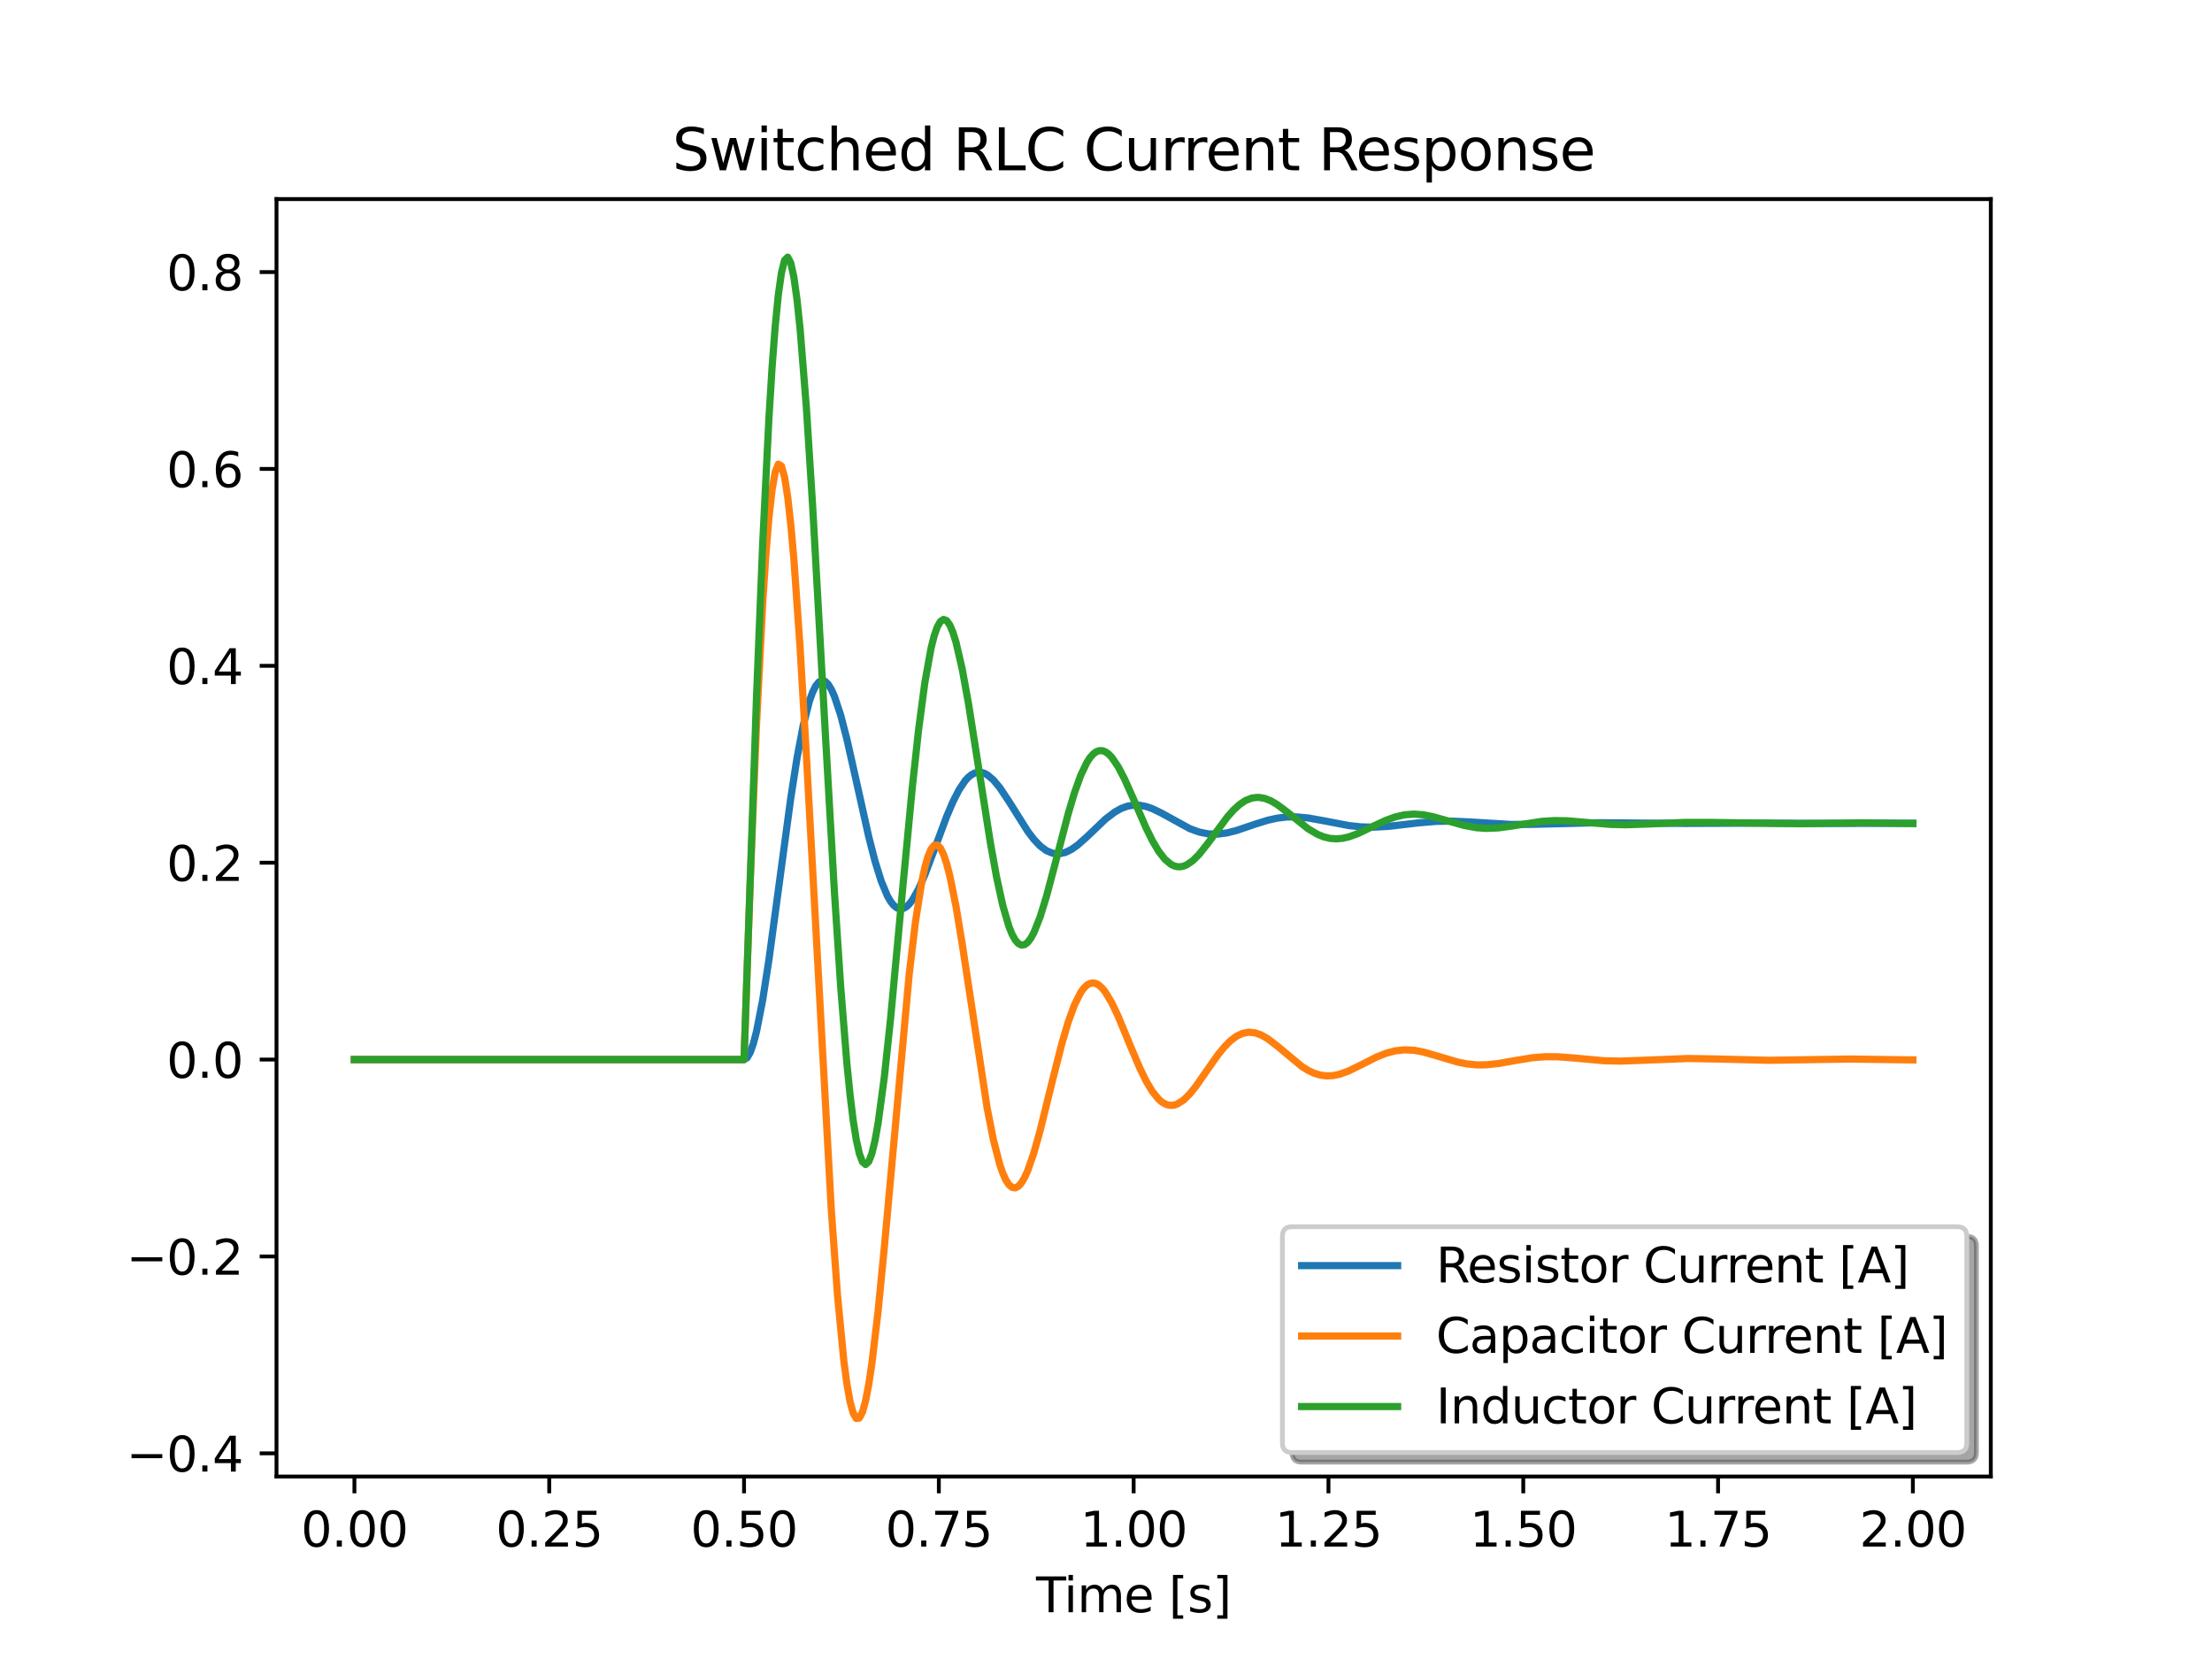 <?xml version="1.0" encoding="utf-8" standalone="no"?>
<!DOCTYPE svg PUBLIC "-//W3C//DTD SVG 1.1//EN"
  "http://www.w3.org/Graphics/SVG/1.1/DTD/svg11.dtd">
<svg xmlns:xlink="http://www.w3.org/1999/xlink" width="460.8pt" height="345.6pt" viewBox="0 0 460.8 345.6" xmlns="http://www.w3.org/2000/svg" version="1.1">
 <defs>
  <style type="text/css">*{stroke-linejoin: round; stroke-linecap: butt}</style>
 </defs>
 <g id="figure_1">
  <g id="patch_1">
   <path d="M 0 345.6 
L 460.8 345.6 
L 460.8 0 
L 0 0 
z
" style="fill: #ffffff"/>
  </g>
  <g id="axes_1">
   <g id="patch_2">
    <path d="M 57.6 307.584 
L 414.72 307.584 
L 414.72 41.472 
L 57.6 41.472 
z
" style="fill: #ffffff"/>
   </g>
   <g id="matplotlib.axis_1">
    <g id="xtick_1">
     <g id="line2d_1">
      <defs>
       <path id="m929f61aff5" d="M 0 0 
L 0 3.5 
" style="stroke: #000000; stroke-width: 0.8"/>
      </defs>
      <g>
       <use xlink:href="#m929f61aff5" x="73.833" y="307.584" style="stroke: #000000; stroke-width: 0.8"/>
      </g>
     </g>
     <g id="text_1">
      <!-- 0.00 -->
      <g transform="translate(62.7 322.182) scale(0.1 -0.1)">
       <defs>
        <path id="DejaVuSans-30" d="M 2034 4250 
Q 1547 4250 1301 3770 
Q 1056 3291 1056 2328 
Q 1056 1369 1301 889 
Q 1547 409 2034 409 
Q 2525 409 2770 889 
Q 3016 1369 3016 2328 
Q 3016 3291 2770 3770 
Q 2525 4250 2034 4250 
z
M 2034 4750 
Q 2819 4750 3233 4129 
Q 3647 3509 3647 2328 
Q 3647 1150 3233 529 
Q 2819 -91 2034 -91 
Q 1250 -91 836 529 
Q 422 1150 422 2328 
Q 422 3509 836 4129 
Q 1250 4750 2034 4750 
z
" transform="scale(0.016)"/>
        <path id="DejaVuSans-2e" d="M 684 794 
L 1344 794 
L 1344 0 
L 684 0 
L 684 794 
z
" transform="scale(0.016)"/>
       </defs>
       <use xlink:href="#DejaVuSans-30"/>
       <use xlink:href="#DejaVuSans-2e" x="63.623"/>
       <use xlink:href="#DejaVuSans-30" x="95.41"/>
       <use xlink:href="#DejaVuSans-30" x="159.033"/>
      </g>
     </g>
    </g>
    <g id="xtick_2">
     <g id="line2d_2">
      <g>
       <use xlink:href="#m929f61aff5" x="114.415" y="307.584" style="stroke: #000000; stroke-width: 0.8"/>
      </g>
     </g>
     <g id="text_2">
      <!-- 0.25 -->
      <g transform="translate(103.282 322.182) scale(0.1 -0.1)">
       <defs>
        <path id="DejaVuSans-32" d="M 1228 531 
L 3431 531 
L 3431 0 
L 469 0 
L 469 531 
Q 828 903 1448 1529 
Q 2069 2156 2228 2338 
Q 2531 2678 2651 2914 
Q 2772 3150 2772 3378 
Q 2772 3750 2511 3984 
Q 2250 4219 1831 4219 
Q 1534 4219 1204 4116 
Q 875 4013 500 3803 
L 500 4441 
Q 881 4594 1212 4672 
Q 1544 4750 1819 4750 
Q 2544 4750 2975 4387 
Q 3406 4025 3406 3419 
Q 3406 3131 3298 2873 
Q 3191 2616 2906 2266 
Q 2828 2175 2409 1742 
Q 1991 1309 1228 531 
z
" transform="scale(0.016)"/>
        <path id="DejaVuSans-35" d="M 691 4666 
L 3169 4666 
L 3169 4134 
L 1269 4134 
L 1269 2991 
Q 1406 3038 1543 3061 
Q 1681 3084 1819 3084 
Q 2600 3084 3056 2656 
Q 3513 2228 3513 1497 
Q 3513 744 3044 326 
Q 2575 -91 1722 -91 
Q 1428 -91 1123 -41 
Q 819 9 494 109 
L 494 744 
Q 775 591 1075 516 
Q 1375 441 1709 441 
Q 2250 441 2565 725 
Q 2881 1009 2881 1497 
Q 2881 1984 2565 2268 
Q 2250 2553 1709 2553 
Q 1456 2553 1204 2497 
Q 953 2441 691 2322 
L 691 4666 
z
" transform="scale(0.016)"/>
       </defs>
       <use xlink:href="#DejaVuSans-30"/>
       <use xlink:href="#DejaVuSans-2e" x="63.623"/>
       <use xlink:href="#DejaVuSans-32" x="95.41"/>
       <use xlink:href="#DejaVuSans-35" x="159.033"/>
      </g>
     </g>
    </g>
    <g id="xtick_3">
     <g id="line2d_3">
      <g>
       <use xlink:href="#m929f61aff5" x="154.996" y="307.584" style="stroke: #000000; stroke-width: 0.8"/>
      </g>
     </g>
     <g id="text_3">
      <!-- 0.50 -->
      <g transform="translate(143.864 322.182) scale(0.1 -0.1)">
       <use xlink:href="#DejaVuSans-30"/>
       <use xlink:href="#DejaVuSans-2e" x="63.623"/>
       <use xlink:href="#DejaVuSans-35" x="95.41"/>
       <use xlink:href="#DejaVuSans-30" x="159.033"/>
      </g>
     </g>
    </g>
    <g id="xtick_4">
     <g id="line2d_4">
      <g>
       <use xlink:href="#m929f61aff5" x="195.578" y="307.584" style="stroke: #000000; stroke-width: 0.8"/>
      </g>
     </g>
     <g id="text_4">
      <!-- 0.75 -->
      <g transform="translate(184.445 322.182) scale(0.1 -0.1)">
       <defs>
        <path id="DejaVuSans-37" d="M 525 4666 
L 3525 4666 
L 3525 4397 
L 1831 0 
L 1172 0 
L 2766 4134 
L 525 4134 
L 525 4666 
z
" transform="scale(0.016)"/>
       </defs>
       <use xlink:href="#DejaVuSans-30"/>
       <use xlink:href="#DejaVuSans-2e" x="63.623"/>
       <use xlink:href="#DejaVuSans-37" x="95.41"/>
       <use xlink:href="#DejaVuSans-35" x="159.033"/>
      </g>
     </g>
    </g>
    <g id="xtick_5">
     <g id="line2d_5">
      <g>
       <use xlink:href="#m929f61aff5" x="236.16" y="307.584" style="stroke: #000000; stroke-width: 0.8"/>
      </g>
     </g>
     <g id="text_5">
      <!-- 1.00 -->
      <g transform="translate(225.027 322.182) scale(0.1 -0.1)">
       <defs>
        <path id="DejaVuSans-31" d="M 794 531 
L 1825 531 
L 1825 4091 
L 703 3866 
L 703 4441 
L 1819 4666 
L 2450 4666 
L 2450 531 
L 3481 531 
L 3481 0 
L 794 0 
L 794 531 
z
" transform="scale(0.016)"/>
       </defs>
       <use xlink:href="#DejaVuSans-31"/>
       <use xlink:href="#DejaVuSans-2e" x="63.623"/>
       <use xlink:href="#DejaVuSans-30" x="95.41"/>
       <use xlink:href="#DejaVuSans-30" x="159.033"/>
      </g>
     </g>
    </g>
    <g id="xtick_6">
     <g id="line2d_6">
      <g>
       <use xlink:href="#m929f61aff5" x="276.742" y="307.584" style="stroke: #000000; stroke-width: 0.8"/>
      </g>
     </g>
     <g id="text_6">
      <!-- 1.25 -->
      <g transform="translate(265.609 322.182) scale(0.1 -0.1)">
       <use xlink:href="#DejaVuSans-31"/>
       <use xlink:href="#DejaVuSans-2e" x="63.623"/>
       <use xlink:href="#DejaVuSans-32" x="95.41"/>
       <use xlink:href="#DejaVuSans-35" x="159.033"/>
      </g>
     </g>
    </g>
    <g id="xtick_7">
     <g id="line2d_7">
      <g>
       <use xlink:href="#m929f61aff5" x="317.324" y="307.584" style="stroke: #000000; stroke-width: 0.8"/>
      </g>
     </g>
     <g id="text_7">
      <!-- 1.50 -->
      <g transform="translate(306.191 322.182) scale(0.1 -0.1)">
       <use xlink:href="#DejaVuSans-31"/>
       <use xlink:href="#DejaVuSans-2e" x="63.623"/>
       <use xlink:href="#DejaVuSans-35" x="95.41"/>
       <use xlink:href="#DejaVuSans-30" x="159.033"/>
      </g>
     </g>
    </g>
    <g id="xtick_8">
     <g id="line2d_8">
      <g>
       <use xlink:href="#m929f61aff5" x="357.905" y="307.584" style="stroke: #000000; stroke-width: 0.8"/>
      </g>
     </g>
     <g id="text_8">
      <!-- 1.75 -->
      <g transform="translate(346.773 322.182) scale(0.1 -0.1)">
       <use xlink:href="#DejaVuSans-31"/>
       <use xlink:href="#DejaVuSans-2e" x="63.623"/>
       <use xlink:href="#DejaVuSans-37" x="95.41"/>
       <use xlink:href="#DejaVuSans-35" x="159.033"/>
      </g>
     </g>
    </g>
    <g id="xtick_9">
     <g id="line2d_9">
      <g>
       <use xlink:href="#m929f61aff5" x="398.487" y="307.584" style="stroke: #000000; stroke-width: 0.8"/>
      </g>
     </g>
     <g id="text_9">
      <!-- 2.00 -->
      <g transform="translate(387.354 322.182) scale(0.1 -0.1)">
       <use xlink:href="#DejaVuSans-32"/>
       <use xlink:href="#DejaVuSans-2e" x="63.623"/>
       <use xlink:href="#DejaVuSans-30" x="95.41"/>
       <use xlink:href="#DejaVuSans-30" x="159.033"/>
      </g>
     </g>
    </g>
    <g id="text_10">
     <!-- Time [s] -->
     <g transform="translate(215.831 335.861) scale(0.1 -0.1)">
      <defs>
       <path id="DejaVuSans-54" d="M -19 4666 
L 3928 4666 
L 3928 4134 
L 2272 4134 
L 2272 0 
L 1638 0 
L 1638 4134 
L -19 4134 
L -19 4666 
z
" transform="scale(0.016)"/>
       <path id="DejaVuSans-69" d="M 603 3500 
L 1178 3500 
L 1178 0 
L 603 0 
L 603 3500 
z
M 603 4863 
L 1178 4863 
L 1178 4134 
L 603 4134 
L 603 4863 
z
" transform="scale(0.016)"/>
       <path id="DejaVuSans-6d" d="M 3328 2828 
Q 3544 3216 3844 3400 
Q 4144 3584 4550 3584 
Q 5097 3584 5394 3201 
Q 5691 2819 5691 2113 
L 5691 0 
L 5113 0 
L 5113 2094 
Q 5113 2597 4934 2840 
Q 4756 3084 4391 3084 
Q 3944 3084 3684 2787 
Q 3425 2491 3425 1978 
L 3425 0 
L 2847 0 
L 2847 2094 
Q 2847 2600 2669 2842 
Q 2491 3084 2119 3084 
Q 1678 3084 1418 2786 
Q 1159 2488 1159 1978 
L 1159 0 
L 581 0 
L 581 3500 
L 1159 3500 
L 1159 2956 
Q 1356 3278 1631 3431 
Q 1906 3584 2284 3584 
Q 2666 3584 2933 3390 
Q 3200 3197 3328 2828 
z
" transform="scale(0.016)"/>
       <path id="DejaVuSans-65" d="M 3597 1894 
L 3597 1613 
L 953 1613 
Q 991 1019 1311 708 
Q 1631 397 2203 397 
Q 2534 397 2845 478 
Q 3156 559 3463 722 
L 3463 178 
Q 3153 47 2828 -22 
Q 2503 -91 2169 -91 
Q 1331 -91 842 396 
Q 353 884 353 1716 
Q 353 2575 817 3079 
Q 1281 3584 2069 3584 
Q 2775 3584 3186 3129 
Q 3597 2675 3597 1894 
z
M 3022 2063 
Q 3016 2534 2758 2815 
Q 2500 3097 2075 3097 
Q 1594 3097 1305 2825 
Q 1016 2553 972 2059 
L 3022 2063 
z
" transform="scale(0.016)"/>
       <path id="DejaVuSans-20" transform="scale(0.016)"/>
       <path id="DejaVuSans-5b" d="M 550 4863 
L 1875 4863 
L 1875 4416 
L 1125 4416 
L 1125 -397 
L 1875 -397 
L 1875 -844 
L 550 -844 
L 550 4863 
z
" transform="scale(0.016)"/>
       <path id="DejaVuSans-73" d="M 2834 3397 
L 2834 2853 
Q 2591 2978 2328 3040 
Q 2066 3103 1784 3103 
Q 1356 3103 1142 2972 
Q 928 2841 928 2578 
Q 928 2378 1081 2264 
Q 1234 2150 1697 2047 
L 1894 2003 
Q 2506 1872 2764 1633 
Q 3022 1394 3022 966 
Q 3022 478 2636 193 
Q 2250 -91 1575 -91 
Q 1294 -91 989 -36 
Q 684 19 347 128 
L 347 722 
Q 666 556 975 473 
Q 1284 391 1588 391 
Q 1994 391 2212 530 
Q 2431 669 2431 922 
Q 2431 1156 2273 1281 
Q 2116 1406 1581 1522 
L 1381 1569 
Q 847 1681 609 1914 
Q 372 2147 372 2553 
Q 372 3047 722 3315 
Q 1072 3584 1716 3584 
Q 2034 3584 2315 3537 
Q 2597 3491 2834 3397 
z
" transform="scale(0.016)"/>
       <path id="DejaVuSans-5d" d="M 1947 4863 
L 1947 -844 
L 622 -844 
L 622 -397 
L 1369 -397 
L 1369 4416 
L 622 4416 
L 622 4863 
L 1947 4863 
z
" transform="scale(0.016)"/>
      </defs>
      <use xlink:href="#DejaVuSans-54"/>
      <use xlink:href="#DejaVuSans-69" x="57.959"/>
      <use xlink:href="#DejaVuSans-6d" x="85.742"/>
      <use xlink:href="#DejaVuSans-65" x="183.154"/>
      <use xlink:href="#DejaVuSans-20" x="244.678"/>
      <use xlink:href="#DejaVuSans-5b" x="276.465"/>
      <use xlink:href="#DejaVuSans-73" x="315.479"/>
      <use xlink:href="#DejaVuSans-5d" x="367.578"/>
     </g>
    </g>
   </g>
   <g id="matplotlib.axis_2">
    <g id="ytick_1">
     <g id="line2d_10">
      <defs>
       <path id="mbb0fd7b1af" d="M 0 0 
L -3.5 0 
" style="stroke: #000000; stroke-width: 0.8"/>
      </defs>
      <g>
       <use xlink:href="#mbb0fd7b1af" x="57.6" y="302.756" style="stroke: #000000; stroke-width: 0.8"/>
      </g>
     </g>
     <g id="text_11">
      <!-- −0.4 -->
      <g transform="translate(26.317 306.555) scale(0.1 -0.1)">
       <defs>
        <path id="DejaVuSans-2212" d="M 678 2272 
L 4684 2272 
L 4684 1741 
L 678 1741 
L 678 2272 
z
" transform="scale(0.016)"/>
        <path id="DejaVuSans-34" d="M 2419 4116 
L 825 1625 
L 2419 1625 
L 2419 4116 
z
M 2253 4666 
L 3047 4666 
L 3047 1625 
L 3713 1625 
L 3713 1100 
L 3047 1100 
L 3047 0 
L 2419 0 
L 2419 1100 
L 313 1100 
L 313 1709 
L 2253 4666 
z
" transform="scale(0.016)"/>
       </defs>
       <use xlink:href="#DejaVuSans-2212"/>
       <use xlink:href="#DejaVuSans-30" x="83.789"/>
       <use xlink:href="#DejaVuSans-2e" x="147.412"/>
       <use xlink:href="#DejaVuSans-34" x="179.199"/>
      </g>
     </g>
    </g>
    <g id="ytick_2">
     <g id="line2d_11">
      <g>
       <use xlink:href="#mbb0fd7b1af" x="57.6" y="261.742" style="stroke: #000000; stroke-width: 0.8"/>
      </g>
     </g>
     <g id="text_12">
      <!-- −0.2 -->
      <g transform="translate(26.317 265.541) scale(0.1 -0.1)">
       <use xlink:href="#DejaVuSans-2212"/>
       <use xlink:href="#DejaVuSans-30" x="83.789"/>
       <use xlink:href="#DejaVuSans-2e" x="147.412"/>
       <use xlink:href="#DejaVuSans-32" x="179.199"/>
      </g>
     </g>
    </g>
    <g id="ytick_3">
     <g id="line2d_12">
      <g>
       <use xlink:href="#mbb0fd7b1af" x="57.6" y="220.728" style="stroke: #000000; stroke-width: 0.8"/>
      </g>
     </g>
     <g id="text_13">
      <!-- 0.0 -->
      <g transform="translate(34.697 224.528) scale(0.1 -0.1)">
       <use xlink:href="#DejaVuSans-30"/>
       <use xlink:href="#DejaVuSans-2e" x="63.623"/>
       <use xlink:href="#DejaVuSans-30" x="95.41"/>
      </g>
     </g>
    </g>
    <g id="ytick_4">
     <g id="line2d_13">
      <g>
       <use xlink:href="#mbb0fd7b1af" x="57.6" y="179.715" style="stroke: #000000; stroke-width: 0.8"/>
      </g>
     </g>
     <g id="text_14">
      <!-- 0.2 -->
      <g transform="translate(34.697 183.514) scale(0.1 -0.1)">
       <use xlink:href="#DejaVuSans-30"/>
       <use xlink:href="#DejaVuSans-2e" x="63.623"/>
       <use xlink:href="#DejaVuSans-32" x="95.41"/>
      </g>
     </g>
    </g>
    <g id="ytick_5">
     <g id="line2d_14">
      <g>
       <use xlink:href="#mbb0fd7b1af" x="57.6" y="138.701" style="stroke: #000000; stroke-width: 0.8"/>
      </g>
     </g>
     <g id="text_15">
      <!-- 0.4 -->
      <g transform="translate(34.697 142.5) scale(0.1 -0.1)">
       <use xlink:href="#DejaVuSans-30"/>
       <use xlink:href="#DejaVuSans-2e" x="63.623"/>
       <use xlink:href="#DejaVuSans-34" x="95.41"/>
      </g>
     </g>
    </g>
    <g id="ytick_6">
     <g id="line2d_15">
      <g>
       <use xlink:href="#mbb0fd7b1af" x="57.6" y="97.687" style="stroke: #000000; stroke-width: 0.8"/>
      </g>
     </g>
     <g id="text_16">
      <!-- 0.6 -->
      <g transform="translate(34.697 101.487) scale(0.1 -0.1)">
       <defs>
        <path id="DejaVuSans-36" d="M 2113 2584 
Q 1688 2584 1439 2293 
Q 1191 2003 1191 1497 
Q 1191 994 1439 701 
Q 1688 409 2113 409 
Q 2538 409 2786 701 
Q 3034 994 3034 1497 
Q 3034 2003 2786 2293 
Q 2538 2584 2113 2584 
z
M 3366 4563 
L 3366 3988 
Q 3128 4100 2886 4159 
Q 2644 4219 2406 4219 
Q 1781 4219 1451 3797 
Q 1122 3375 1075 2522 
Q 1259 2794 1537 2939 
Q 1816 3084 2150 3084 
Q 2853 3084 3261 2657 
Q 3669 2231 3669 1497 
Q 3669 778 3244 343 
Q 2819 -91 2113 -91 
Q 1303 -91 875 529 
Q 447 1150 447 2328 
Q 447 3434 972 4092 
Q 1497 4750 2381 4750 
Q 2619 4750 2861 4703 
Q 3103 4656 3366 4563 
z
" transform="scale(0.016)"/>
       </defs>
       <use xlink:href="#DejaVuSans-30"/>
       <use xlink:href="#DejaVuSans-2e" x="63.623"/>
       <use xlink:href="#DejaVuSans-36" x="95.41"/>
      </g>
     </g>
    </g>
    <g id="ytick_7">
     <g id="line2d_16">
      <g>
       <use xlink:href="#mbb0fd7b1af" x="57.6" y="56.674" style="stroke: #000000; stroke-width: 0.8"/>
      </g>
     </g>
     <g id="text_17">
      <!-- 0.8 -->
      <g transform="translate(34.697 60.473) scale(0.1 -0.1)">
       <defs>
        <path id="DejaVuSans-38" d="M 2034 2216 
Q 1584 2216 1326 1975 
Q 1069 1734 1069 1313 
Q 1069 891 1326 650 
Q 1584 409 2034 409 
Q 2484 409 2743 651 
Q 3003 894 3003 1313 
Q 3003 1734 2745 1975 
Q 2488 2216 2034 2216 
z
M 1403 2484 
Q 997 2584 770 2862 
Q 544 3141 544 3541 
Q 544 4100 942 4425 
Q 1341 4750 2034 4750 
Q 2731 4750 3128 4425 
Q 3525 4100 3525 3541 
Q 3525 3141 3298 2862 
Q 3072 2584 2669 2484 
Q 3125 2378 3379 2068 
Q 3634 1759 3634 1313 
Q 3634 634 3220 271 
Q 2806 -91 2034 -91 
Q 1263 -91 848 271 
Q 434 634 434 1313 
Q 434 1759 690 2068 
Q 947 2378 1403 2484 
z
M 1172 3481 
Q 1172 3119 1398 2916 
Q 1625 2713 2034 2713 
Q 2441 2713 2670 2916 
Q 2900 3119 2900 3481 
Q 2900 3844 2670 4047 
Q 2441 4250 2034 4250 
Q 1625 4250 1398 4047 
Q 1172 3844 1172 3481 
z
" transform="scale(0.016)"/>
       </defs>
       <use xlink:href="#DejaVuSans-30"/>
       <use xlink:href="#DejaVuSans-2e" x="63.623"/>
       <use xlink:href="#DejaVuSans-38" x="95.41"/>
      </g>
     </g>
    </g>
   </g>
   <g id="line2d_17">
    <path d="M 73.833 220.728 
L 154.996 220.728 
L 154.996 220.728 
L 155.646 220.341 
L 156.295 219.208 
L 156.944 217.373 
L 157.594 214.892 
L 158.892 208.246 
L 160.191 199.864 
L 162.139 185.454 
L 164.736 166.221 
L 166.035 157.904 
L 167.333 151.061 
L 168.632 145.999 
L 169.281 144.194 
L 169.93 142.889 
L 170.58 142.082 
L 171.229 141.768 
L 171.878 141.933 
L 172.528 142.553 
L 173.177 143.604 
L 173.826 145.05 
L 175.125 148.977 
L 176.424 153.984 
L 178.371 162.651 
L 180.969 174.293 
L 182.267 179.353 
L 183.566 183.532 
L 184.865 186.648 
L 185.514 187.769 
L 186.163 188.594 
L 186.813 189.114 
L 187.462 189.338 
L 188.111 189.276 
L 188.76 188.937 
L 189.41 188.338 
L 190.059 187.501 
L 191.358 185.2 
L 192.656 182.244 
L 194.604 177.087 
L 197.201 170.107 
L 198.5 167.05 
L 199.799 164.506 
L 201.097 162.59 
L 201.747 161.892 
L 202.396 161.373 
L 203.045 161.031 
L 203.695 160.87 
L 204.344 160.881 
L 204.993 161.058 
L 205.642 161.392 
L 206.941 162.482 
L 208.24 164.039 
L 210.188 166.957 
L 214.083 173.154 
L 215.382 174.862 
L 216.681 176.23 
L 217.979 177.202 
L 219.278 177.749 
L 220.577 177.872 
L 221.875 177.596 
L 223.174 176.969 
L 224.472 176.058 
L 226.42 174.331 
L 230.316 170.617 
L 232.264 169.139 
L 233.563 168.418 
L 234.861 167.943 
L 236.16 167.724 
L 237.459 167.754 
L 238.757 168.012 
L 240.056 168.463 
L 242.004 169.408 
L 247.848 172.62 
L 249.795 173.332 
L 251.743 173.718 
L 253.691 173.764 
L 255.639 173.502 
L 257.587 173.004 
L 261.483 171.683 
L 264.08 170.877 
L 266.028 170.442 
L 267.976 170.201 
L 269.924 170.163 
L 272.521 170.394 
L 275.768 170.982 
L 280.962 171.975 
L 283.56 172.254 
L 286.157 172.32 
L 289.403 172.131 
L 295.247 171.443 
L 299.143 171.111 
L 302.39 171.056 
L 306.285 171.231 
L 314.726 171.747 
L 319.272 171.728 
L 332.907 171.39 
L 351.088 171.536 
L 366.022 171.478 
L 384.202 171.526 
L 398.487 171.495 
L 398.487 171.495 
" clip-path="url(#p5c490d8b62)" style="fill: none; stroke: #1f77b4; stroke-width: 1.5; stroke-linecap: square"/>
   </g>
   <g id="line2d_18">
    <path d="M 73.833 220.728 
L 154.996 220.728 
L 154.996 220.728 
L 156.295 183.315 
L 157.594 151.06 
L 158.892 125.514 
L 159.542 115.626 
L 160.191 107.777 
L 160.84 102.007 
L 161.489 98.323 
L 162.139 96.698 
L 162.788 97.078 
L 163.437 99.379 
L 164.087 103.494 
L 164.736 109.284 
L 165.385 116.596 
L 166.684 135.069 
L 167.983 157.36 
L 173.177 252.067 
L 174.476 269.929 
L 175.774 283.387 
L 176.424 288.298 
L 177.073 291.955 
L 177.722 294.354 
L 178.371 295.488 
L 179.021 295.403 
L 179.67 294.157 
L 180.319 291.806 
L 180.969 288.43 
L 181.618 284.138 
L 182.917 273.206 
L 184.215 259.914 
L 189.41 202.891 
L 190.708 192.026 
L 192.007 183.777 
L 192.656 180.727 
L 193.306 178.433 
L 193.955 176.894 
L 194.604 176.096 
L 195.254 176.036 
L 195.903 176.68 
L 196.552 177.983 
L 197.201 179.905 
L 197.851 182.393 
L 199.149 188.798 
L 200.448 196.658 
L 205.642 230.824 
L 206.941 237.424 
L 208.24 242.483 
L 208.889 244.372 
L 209.538 245.817 
L 210.188 246.806 
L 210.837 247.348 
L 211.486 247.455 
L 212.136 247.135 
L 212.785 246.414 
L 213.434 245.321 
L 214.083 243.887 
L 215.382 240.139 
L 216.681 235.5 
L 219.278 224.963 
L 221.226 217.327 
L 222.525 212.93 
L 223.823 209.357 
L 225.122 206.76 
L 225.771 205.857 
L 226.42 205.22 
L 227.07 204.856 
L 227.719 204.754 
L 228.368 204.904 
L 229.018 205.298 
L 229.667 205.919 
L 230.316 206.746 
L 231.615 208.934 
L 232.913 211.672 
L 235.511 217.95 
L 237.459 222.539 
L 238.757 225.199 
L 240.056 227.376 
L 241.354 228.976 
L 242.004 229.541 
L 242.653 229.945 
L 243.302 230.189 
L 243.952 230.274 
L 244.601 230.206 
L 245.25 229.994 
L 246.549 229.167 
L 247.848 227.891 
L 249.146 226.276 
L 251.743 222.538 
L 253.691 219.78 
L 254.99 218.172 
L 256.289 216.846 
L 257.587 215.862 
L 258.886 215.253 
L 260.184 215.026 
L 261.483 215.168 
L 262.782 215.637 
L 264.08 216.381 
L 266.028 217.864 
L 271.223 222.187 
L 272.521 222.993 
L 273.82 223.598 
L 275.119 223.98 
L 276.417 224.132 
L 277.716 224.065 
L 279.014 223.799 
L 280.962 223.098 
L 283.56 221.823 
L 286.806 220.183 
L 288.754 219.409 
L 290.702 218.901 
L 292.65 218.698 
L 294.598 218.799 
L 296.546 219.162 
L 299.143 219.905 
L 303.688 221.256 
L 305.636 221.64 
L 307.584 221.833 
L 309.532 221.826 
L 312.129 221.551 
L 315.376 220.973 
L 319.272 220.341 
L 321.869 220.133 
L 324.466 220.142 
L 327.713 220.387 
L 334.206 220.975 
L 337.452 221.047 
L 341.348 220.912 
L 351.737 220.503 
L 357.581 220.606 
L 368.619 220.881 
L 375.761 220.766 
L 385.501 220.616 
L 394.591 220.75 
L 398.487 220.799 
L 398.487 220.799 
" clip-path="url(#p5c490d8b62)" style="fill: none; stroke: #ff7f0e; stroke-width: 1.5; stroke-linecap: square"/>
   </g>
   <g id="line2d_19">
    <path d="M 73.833 220.728 
L 154.996 220.728 
L 154.996 220.728 
L 157.594 145.224 
L 158.892 113.032 
L 160.191 86.913 
L 160.84 76.501 
L 161.489 67.986 
L 162.139 61.423 
L 162.788 56.84 
L 163.437 54.234 
L 164.087 53.568 
L 164.736 54.777 
L 165.385 57.77 
L 166.035 62.429 
L 166.684 68.617 
L 167.983 84.925 
L 169.281 105.273 
L 171.878 151.834 
L 173.826 185.826 
L 175.125 205.497 
L 176.424 221.553 
L 177.073 227.996 
L 177.722 233.3 
L 178.371 237.41 
L 179.021 240.322 
L 179.67 242.047 
L 180.319 242.592 
L 180.969 241.994 
L 181.618 240.328 
L 182.267 237.658 
L 182.917 234.043 
L 184.215 224.419 
L 185.514 212.304 
L 188.111 184.411 
L 190.059 163.932 
L 191.358 152.025 
L 192.656 142.242 
L 193.955 135.027 
L 194.604 132.455 
L 195.254 130.604 
L 195.903 129.47 
L 196.552 129.034 
L 197.201 129.284 
L 197.851 130.188 
L 198.5 131.701 
L 199.149 133.775 
L 200.448 139.394 
L 201.747 146.533 
L 203.695 158.876 
L 206.292 175.442 
L 207.59 182.643 
L 208.889 188.595 
L 210.188 193.035 
L 210.837 194.635 
L 211.486 195.811 
L 212.136 196.556 
L 212.785 196.878 
L 213.434 196.792 
L 214.083 196.313 
L 214.733 195.462 
L 215.382 194.272 
L 216.681 191.001 
L 217.979 186.795 
L 219.927 179.459 
L 222.525 169.524 
L 223.823 165.173 
L 225.122 161.551 
L 226.42 158.823 
L 227.07 157.828 
L 227.719 157.088 
L 228.368 156.601 
L 229.018 156.369 
L 229.667 156.384 
L 230.316 156.634 
L 230.966 157.108 
L 231.615 157.789 
L 232.913 159.692 
L 234.212 162.17 
L 236.16 166.527 
L 238.757 172.482 
L 240.056 175.111 
L 241.354 177.313 
L 242.653 178.987 
L 243.952 180.072 
L 244.601 180.385 
L 245.25 180.548 
L 245.9 180.562 
L 246.549 180.433 
L 247.198 180.171 
L 248.497 179.28 
L 249.795 177.985 
L 251.743 175.527 
L 255.639 170.243 
L 256.938 168.771 
L 258.237 167.582 
L 259.535 166.728 
L 260.834 166.233 
L 262.132 166.1 
L 263.431 166.309 
L 264.73 166.819 
L 266.028 167.577 
L 267.976 169.031 
L 272.521 172.659 
L 274.469 173.811 
L 275.768 174.338 
L 277.066 174.651 
L 278.365 174.747 
L 279.664 174.637 
L 280.962 174.345 
L 282.91 173.637 
L 286.157 172.078 
L 288.754 170.868 
L 290.702 170.168 
L 292.65 169.73 
L 294.598 169.59 
L 296.546 169.739 
L 298.494 170.124 
L 301.74 171.04 
L 304.987 171.951 
L 307.584 172.429 
L 309.532 172.568 
L 312.129 172.466 
L 314.726 172.116 
L 321.219 171.097 
L 323.817 170.941 
L 326.414 170.981 
L 330.959 171.367 
L 335.504 171.737 
L 338.751 171.811 
L 343.296 171.657 
L 351.088 171.314 
L 356.282 171.32 
L 375.112 171.604 
L 388.098 171.407 
L 398.487 171.566 
L 398.487 171.566 
" clip-path="url(#p5c490d8b62)" style="fill: none; stroke: #2ca02c; stroke-width: 1.5; stroke-linecap: square"/>
   </g>
   <g id="patch_3">
    <path d="M 57.6 307.584 
L 57.6 41.472 
" style="fill: none; stroke: #000000; stroke-width: 0.8; stroke-linejoin: miter; stroke-linecap: square"/>
   </g>
   <g id="patch_4">
    <path d="M 414.72 307.584 
L 414.72 41.472 
" style="fill: none; stroke: #000000; stroke-width: 0.8; stroke-linejoin: miter; stroke-linecap: square"/>
   </g>
   <g id="patch_5">
    <path d="M 57.6 307.584 
L 414.72 307.584 
" style="fill: none; stroke: #000000; stroke-width: 0.8; stroke-linejoin: miter; stroke-linecap: square"/>
   </g>
   <g id="patch_6">
    <path d="M 57.6 41.472 
L 414.72 41.472 
" style="fill: none; stroke: #000000; stroke-width: 0.8; stroke-linejoin: miter; stroke-linecap: square"/>
   </g>
   <g id="text_18">
    <!-- Switched RLC Current Response -->
    <g transform="translate(140.051 35.472) scale(0.12 -0.12)">
     <defs>
      <path id="DejaVuSans-53" d="M 3425 4513 
L 3425 3897 
Q 3066 4069 2747 4153 
Q 2428 4238 2131 4238 
Q 1616 4238 1336 4038 
Q 1056 3838 1056 3469 
Q 1056 3159 1242 3001 
Q 1428 2844 1947 2747 
L 2328 2669 
Q 3034 2534 3370 2195 
Q 3706 1856 3706 1288 
Q 3706 609 3251 259 
Q 2797 -91 1919 -91 
Q 1588 -91 1214 -16 
Q 841 59 441 206 
L 441 856 
Q 825 641 1194 531 
Q 1563 422 1919 422 
Q 2459 422 2753 634 
Q 3047 847 3047 1241 
Q 3047 1584 2836 1778 
Q 2625 1972 2144 2069 
L 1759 2144 
Q 1053 2284 737 2584 
Q 422 2884 422 3419 
Q 422 4038 858 4394 
Q 1294 4750 2059 4750 
Q 2388 4750 2728 4690 
Q 3069 4631 3425 4513 
z
" transform="scale(0.016)"/>
      <path id="DejaVuSans-77" d="M 269 3500 
L 844 3500 
L 1563 769 
L 2278 3500 
L 2956 3500 
L 3675 769 
L 4391 3500 
L 4966 3500 
L 4050 0 
L 3372 0 
L 2619 2869 
L 1863 0 
L 1184 0 
L 269 3500 
z
" transform="scale(0.016)"/>
      <path id="DejaVuSans-74" d="M 1172 4494 
L 1172 3500 
L 2356 3500 
L 2356 3053 
L 1172 3053 
L 1172 1153 
Q 1172 725 1289 603 
Q 1406 481 1766 481 
L 2356 481 
L 2356 0 
L 1766 0 
Q 1100 0 847 248 
Q 594 497 594 1153 
L 594 3053 
L 172 3053 
L 172 3500 
L 594 3500 
L 594 4494 
L 1172 4494 
z
" transform="scale(0.016)"/>
      <path id="DejaVuSans-63" d="M 3122 3366 
L 3122 2828 
Q 2878 2963 2633 3030 
Q 2388 3097 2138 3097 
Q 1578 3097 1268 2742 
Q 959 2388 959 1747 
Q 959 1106 1268 751 
Q 1578 397 2138 397 
Q 2388 397 2633 464 
Q 2878 531 3122 666 
L 3122 134 
Q 2881 22 2623 -34 
Q 2366 -91 2075 -91 
Q 1284 -91 818 406 
Q 353 903 353 1747 
Q 353 2603 823 3093 
Q 1294 3584 2113 3584 
Q 2378 3584 2631 3529 
Q 2884 3475 3122 3366 
z
" transform="scale(0.016)"/>
      <path id="DejaVuSans-68" d="M 3513 2113 
L 3513 0 
L 2938 0 
L 2938 2094 
Q 2938 2591 2744 2837 
Q 2550 3084 2163 3084 
Q 1697 3084 1428 2787 
Q 1159 2491 1159 1978 
L 1159 0 
L 581 0 
L 581 4863 
L 1159 4863 
L 1159 2956 
Q 1366 3272 1645 3428 
Q 1925 3584 2291 3584 
Q 2894 3584 3203 3211 
Q 3513 2838 3513 2113 
z
" transform="scale(0.016)"/>
      <path id="DejaVuSans-64" d="M 2906 2969 
L 2906 4863 
L 3481 4863 
L 3481 0 
L 2906 0 
L 2906 525 
Q 2725 213 2448 61 
Q 2172 -91 1784 -91 
Q 1150 -91 751 415 
Q 353 922 353 1747 
Q 353 2572 751 3078 
Q 1150 3584 1784 3584 
Q 2172 3584 2448 3432 
Q 2725 3281 2906 2969 
z
M 947 1747 
Q 947 1113 1208 752 
Q 1469 391 1925 391 
Q 2381 391 2643 752 
Q 2906 1113 2906 1747 
Q 2906 2381 2643 2742 
Q 2381 3103 1925 3103 
Q 1469 3103 1208 2742 
Q 947 2381 947 1747 
z
" transform="scale(0.016)"/>
      <path id="DejaVuSans-52" d="M 2841 2188 
Q 3044 2119 3236 1894 
Q 3428 1669 3622 1275 
L 4263 0 
L 3584 0 
L 2988 1197 
Q 2756 1666 2539 1819 
Q 2322 1972 1947 1972 
L 1259 1972 
L 1259 0 
L 628 0 
L 628 4666 
L 2053 4666 
Q 2853 4666 3247 4331 
Q 3641 3997 3641 3322 
Q 3641 2881 3436 2590 
Q 3231 2300 2841 2188 
z
M 1259 4147 
L 1259 2491 
L 2053 2491 
Q 2509 2491 2742 2702 
Q 2975 2913 2975 3322 
Q 2975 3731 2742 3939 
Q 2509 4147 2053 4147 
L 1259 4147 
z
" transform="scale(0.016)"/>
      <path id="DejaVuSans-4c" d="M 628 4666 
L 1259 4666 
L 1259 531 
L 3531 531 
L 3531 0 
L 628 0 
L 628 4666 
z
" transform="scale(0.016)"/>
      <path id="DejaVuSans-43" d="M 4122 4306 
L 4122 3641 
Q 3803 3938 3442 4084 
Q 3081 4231 2675 4231 
Q 1875 4231 1450 3742 
Q 1025 3253 1025 2328 
Q 1025 1406 1450 917 
Q 1875 428 2675 428 
Q 3081 428 3442 575 
Q 3803 722 4122 1019 
L 4122 359 
Q 3791 134 3420 21 
Q 3050 -91 2638 -91 
Q 1578 -91 968 557 
Q 359 1206 359 2328 
Q 359 3453 968 4101 
Q 1578 4750 2638 4750 
Q 3056 4750 3426 4639 
Q 3797 4528 4122 4306 
z
" transform="scale(0.016)"/>
      <path id="DejaVuSans-75" d="M 544 1381 
L 544 3500 
L 1119 3500 
L 1119 1403 
Q 1119 906 1312 657 
Q 1506 409 1894 409 
Q 2359 409 2629 706 
Q 2900 1003 2900 1516 
L 2900 3500 
L 3475 3500 
L 3475 0 
L 2900 0 
L 2900 538 
Q 2691 219 2414 64 
Q 2138 -91 1772 -91 
Q 1169 -91 856 284 
Q 544 659 544 1381 
z
M 1991 3584 
L 1991 3584 
z
" transform="scale(0.016)"/>
      <path id="DejaVuSans-72" d="M 2631 2963 
Q 2534 3019 2420 3045 
Q 2306 3072 2169 3072 
Q 1681 3072 1420 2755 
Q 1159 2438 1159 1844 
L 1159 0 
L 581 0 
L 581 3500 
L 1159 3500 
L 1159 2956 
Q 1341 3275 1631 3429 
Q 1922 3584 2338 3584 
Q 2397 3584 2469 3576 
Q 2541 3569 2628 3553 
L 2631 2963 
z
" transform="scale(0.016)"/>
      <path id="DejaVuSans-6e" d="M 3513 2113 
L 3513 0 
L 2938 0 
L 2938 2094 
Q 2938 2591 2744 2837 
Q 2550 3084 2163 3084 
Q 1697 3084 1428 2787 
Q 1159 2491 1159 1978 
L 1159 0 
L 581 0 
L 581 3500 
L 1159 3500 
L 1159 2956 
Q 1366 3272 1645 3428 
Q 1925 3584 2291 3584 
Q 2894 3584 3203 3211 
Q 3513 2838 3513 2113 
z
" transform="scale(0.016)"/>
      <path id="DejaVuSans-70" d="M 1159 525 
L 1159 -1331 
L 581 -1331 
L 581 3500 
L 1159 3500 
L 1159 2969 
Q 1341 3281 1617 3432 
Q 1894 3584 2278 3584 
Q 2916 3584 3314 3078 
Q 3713 2572 3713 1747 
Q 3713 922 3314 415 
Q 2916 -91 2278 -91 
Q 1894 -91 1617 61 
Q 1341 213 1159 525 
z
M 3116 1747 
Q 3116 2381 2855 2742 
Q 2594 3103 2138 3103 
Q 1681 3103 1420 2742 
Q 1159 2381 1159 1747 
Q 1159 1113 1420 752 
Q 1681 391 2138 391 
Q 2594 391 2855 752 
Q 3116 1113 3116 1747 
z
" transform="scale(0.016)"/>
      <path id="DejaVuSans-6f" d="M 1959 3097 
Q 1497 3097 1228 2736 
Q 959 2375 959 1747 
Q 959 1119 1226 758 
Q 1494 397 1959 397 
Q 2419 397 2687 759 
Q 2956 1122 2956 1747 
Q 2956 2369 2687 2733 
Q 2419 3097 1959 3097 
z
M 1959 3584 
Q 2709 3584 3137 3096 
Q 3566 2609 3566 1747 
Q 3566 888 3137 398 
Q 2709 -91 1959 -91 
Q 1206 -91 779 398 
Q 353 888 353 1747 
Q 353 2609 779 3096 
Q 1206 3584 1959 3584 
z
" transform="scale(0.016)"/>
     </defs>
     <use xlink:href="#DejaVuSans-53"/>
     <use xlink:href="#DejaVuSans-77" x="63.477"/>
     <use xlink:href="#DejaVuSans-69" x="145.264"/>
     <use xlink:href="#DejaVuSans-74" x="173.047"/>
     <use xlink:href="#DejaVuSans-63" x="212.256"/>
     <use xlink:href="#DejaVuSans-68" x="267.236"/>
     <use xlink:href="#DejaVuSans-65" x="330.615"/>
     <use xlink:href="#DejaVuSans-64" x="392.139"/>
     <use xlink:href="#DejaVuSans-20" x="455.615"/>
     <use xlink:href="#DejaVuSans-52" x="487.402"/>
     <use xlink:href="#DejaVuSans-4c" x="556.885"/>
     <use xlink:href="#DejaVuSans-43" x="612.598"/>
     <use xlink:href="#DejaVuSans-20" x="682.422"/>
     <use xlink:href="#DejaVuSans-43" x="714.209"/>
     <use xlink:href="#DejaVuSans-75" x="784.033"/>
     <use xlink:href="#DejaVuSans-72" x="847.412"/>
     <use xlink:href="#DejaVuSans-72" x="886.775"/>
     <use xlink:href="#DejaVuSans-65" x="925.639"/>
     <use xlink:href="#DejaVuSans-6e" x="987.162"/>
     <use xlink:href="#DejaVuSans-74" x="1050.541"/>
     <use xlink:href="#DejaVuSans-20" x="1089.75"/>
     <use xlink:href="#DejaVuSans-52" x="1121.537"/>
     <use xlink:href="#DejaVuSans-65" x="1186.52"/>
     <use xlink:href="#DejaVuSans-73" x="1248.043"/>
     <use xlink:href="#DejaVuSans-70" x="1300.143"/>
     <use xlink:href="#DejaVuSans-6f" x="1363.619"/>
     <use xlink:href="#DejaVuSans-6e" x="1424.801"/>
     <use xlink:href="#DejaVuSans-73" x="1488.18"/>
     <use xlink:href="#DejaVuSans-65" x="1540.279"/>
    </g>
   </g>
   <g id="legend_1">
    <g id="patch_7">
     <path d="M 271.153 304.584 
L 409.72 304.584 
Q 411.72 304.584 411.72 302.584 
L 411.72 259.55 
Q 411.72 257.55 409.72 257.55 
L 271.153 257.55 
Q 269.153 257.55 269.153 259.55 
L 269.153 302.584 
Q 269.153 304.584 271.153 304.584 
z
" style="fill: #4c4c4c; opacity: 0.5; stroke: #4c4c4c; stroke-linejoin: miter"/>
    </g>
    <g id="patch_8">
     <path d="M 269.153 302.584 
L 407.72 302.584 
Q 409.72 302.584 409.72 300.584 
L 409.72 257.55 
Q 409.72 255.55 407.72 255.55 
L 269.153 255.55 
Q 267.153 255.55 267.153 257.55 
L 267.153 300.584 
Q 267.153 302.584 269.153 302.584 
z
" style="fill: #ffffff; stroke: #cccccc; stroke-linejoin: miter"/>
    </g>
    <g id="line2d_20">
     <path d="M 271.153 263.648 
L 281.153 263.648 
L 291.153 263.648 
" style="fill: none; stroke: #1f77b4; stroke-width: 1.5; stroke-linecap: square"/>
    </g>
    <g id="text_19">
     <!-- Resistor Current [A] -->
     <g transform="translate(299.153 267.148) scale(0.1 -0.1)">
      <defs>
       <path id="DejaVuSans-41" d="M 2188 4044 
L 1331 1722 
L 3047 1722 
L 2188 4044 
z
M 1831 4666 
L 2547 4666 
L 4325 0 
L 3669 0 
L 3244 1197 
L 1141 1197 
L 716 0 
L 50 0 
L 1831 4666 
z
" transform="scale(0.016)"/>
      </defs>
      <use xlink:href="#DejaVuSans-52"/>
      <use xlink:href="#DejaVuSans-65" x="64.982"/>
      <use xlink:href="#DejaVuSans-73" x="126.506"/>
      <use xlink:href="#DejaVuSans-69" x="178.605"/>
      <use xlink:href="#DejaVuSans-73" x="206.389"/>
      <use xlink:href="#DejaVuSans-74" x="258.488"/>
      <use xlink:href="#DejaVuSans-6f" x="297.697"/>
      <use xlink:href="#DejaVuSans-72" x="358.879"/>
      <use xlink:href="#DejaVuSans-20" x="399.992"/>
      <use xlink:href="#DejaVuSans-43" x="431.779"/>
      <use xlink:href="#DejaVuSans-75" x="501.604"/>
      <use xlink:href="#DejaVuSans-72" x="564.982"/>
      <use xlink:href="#DejaVuSans-72" x="604.346"/>
      <use xlink:href="#DejaVuSans-65" x="643.209"/>
      <use xlink:href="#DejaVuSans-6e" x="704.732"/>
      <use xlink:href="#DejaVuSans-74" x="768.111"/>
      <use xlink:href="#DejaVuSans-20" x="807.32"/>
      <use xlink:href="#DejaVuSans-5b" x="839.107"/>
      <use xlink:href="#DejaVuSans-41" x="878.121"/>
      <use xlink:href="#DejaVuSans-5d" x="946.529"/>
     </g>
    </g>
    <g id="line2d_21">
     <path d="M 271.153 278.326 
L 281.153 278.326 
L 291.153 278.326 
" style="fill: none; stroke: #ff7f0e; stroke-width: 1.5; stroke-linecap: square"/>
    </g>
    <g id="text_20">
     <!-- Capacitor Current [A] -->
     <g transform="translate(299.153 281.826) scale(0.1 -0.1)">
      <defs>
       <path id="DejaVuSans-61" d="M 2194 1759 
Q 1497 1759 1228 1600 
Q 959 1441 959 1056 
Q 959 750 1161 570 
Q 1363 391 1709 391 
Q 2188 391 2477 730 
Q 2766 1069 2766 1631 
L 2766 1759 
L 2194 1759 
z
M 3341 1997 
L 3341 0 
L 2766 0 
L 2766 531 
Q 2569 213 2275 61 
Q 1981 -91 1556 -91 
Q 1019 -91 701 211 
Q 384 513 384 1019 
Q 384 1609 779 1909 
Q 1175 2209 1959 2209 
L 2766 2209 
L 2766 2266 
Q 2766 2663 2505 2880 
Q 2244 3097 1772 3097 
Q 1472 3097 1187 3025 
Q 903 2953 641 2809 
L 641 3341 
Q 956 3463 1253 3523 
Q 1550 3584 1831 3584 
Q 2591 3584 2966 3190 
Q 3341 2797 3341 1997 
z
" transform="scale(0.016)"/>
      </defs>
      <use xlink:href="#DejaVuSans-43"/>
      <use xlink:href="#DejaVuSans-61" x="69.824"/>
      <use xlink:href="#DejaVuSans-70" x="131.104"/>
      <use xlink:href="#DejaVuSans-61" x="194.58"/>
      <use xlink:href="#DejaVuSans-63" x="255.859"/>
      <use xlink:href="#DejaVuSans-69" x="310.84"/>
      <use xlink:href="#DejaVuSans-74" x="338.623"/>
      <use xlink:href="#DejaVuSans-6f" x="377.832"/>
      <use xlink:href="#DejaVuSans-72" x="439.014"/>
      <use xlink:href="#DejaVuSans-20" x="480.127"/>
      <use xlink:href="#DejaVuSans-43" x="511.914"/>
      <use xlink:href="#DejaVuSans-75" x="581.738"/>
      <use xlink:href="#DejaVuSans-72" x="645.117"/>
      <use xlink:href="#DejaVuSans-72" x="684.48"/>
      <use xlink:href="#DejaVuSans-65" x="723.344"/>
      <use xlink:href="#DejaVuSans-6e" x="784.867"/>
      <use xlink:href="#DejaVuSans-74" x="848.246"/>
      <use xlink:href="#DejaVuSans-20" x="887.455"/>
      <use xlink:href="#DejaVuSans-5b" x="919.242"/>
      <use xlink:href="#DejaVuSans-41" x="958.256"/>
      <use xlink:href="#DejaVuSans-5d" x="1026.664"/>
     </g>
    </g>
    <g id="line2d_22">
     <path d="M 271.153 293.004 
L 281.153 293.004 
L 291.153 293.004 
" style="fill: none; stroke: #2ca02c; stroke-width: 1.5; stroke-linecap: square"/>
    </g>
    <g id="text_21">
     <!-- Inductor Current [A] -->
     <g transform="translate(299.153 296.504) scale(0.1 -0.1)">
      <defs>
       <path id="DejaVuSans-49" d="M 628 4666 
L 1259 4666 
L 1259 0 
L 628 0 
L 628 4666 
z
" transform="scale(0.016)"/>
      </defs>
      <use xlink:href="#DejaVuSans-49"/>
      <use xlink:href="#DejaVuSans-6e" x="29.492"/>
      <use xlink:href="#DejaVuSans-64" x="92.871"/>
      <use xlink:href="#DejaVuSans-75" x="156.348"/>
      <use xlink:href="#DejaVuSans-63" x="219.727"/>
      <use xlink:href="#DejaVuSans-74" x="274.707"/>
      <use xlink:href="#DejaVuSans-6f" x="313.916"/>
      <use xlink:href="#DejaVuSans-72" x="375.098"/>
      <use xlink:href="#DejaVuSans-20" x="416.211"/>
      <use xlink:href="#DejaVuSans-43" x="447.998"/>
      <use xlink:href="#DejaVuSans-75" x="517.822"/>
      <use xlink:href="#DejaVuSans-72" x="581.201"/>
      <use xlink:href="#DejaVuSans-72" x="620.564"/>
      <use xlink:href="#DejaVuSans-65" x="659.428"/>
      <use xlink:href="#DejaVuSans-6e" x="720.951"/>
      <use xlink:href="#DejaVuSans-74" x="784.33"/>
      <use xlink:href="#DejaVuSans-20" x="823.539"/>
      <use xlink:href="#DejaVuSans-5b" x="855.326"/>
      <use xlink:href="#DejaVuSans-41" x="894.34"/>
      <use xlink:href="#DejaVuSans-5d" x="962.748"/>
     </g>
    </g>
   </g>
  </g>
 </g>
 <defs>
  <clipPath id="p5c490d8b62">
   <rect x="57.6" y="41.472" width="357.12" height="266.112"/>
  </clipPath>
 </defs>
</svg>
